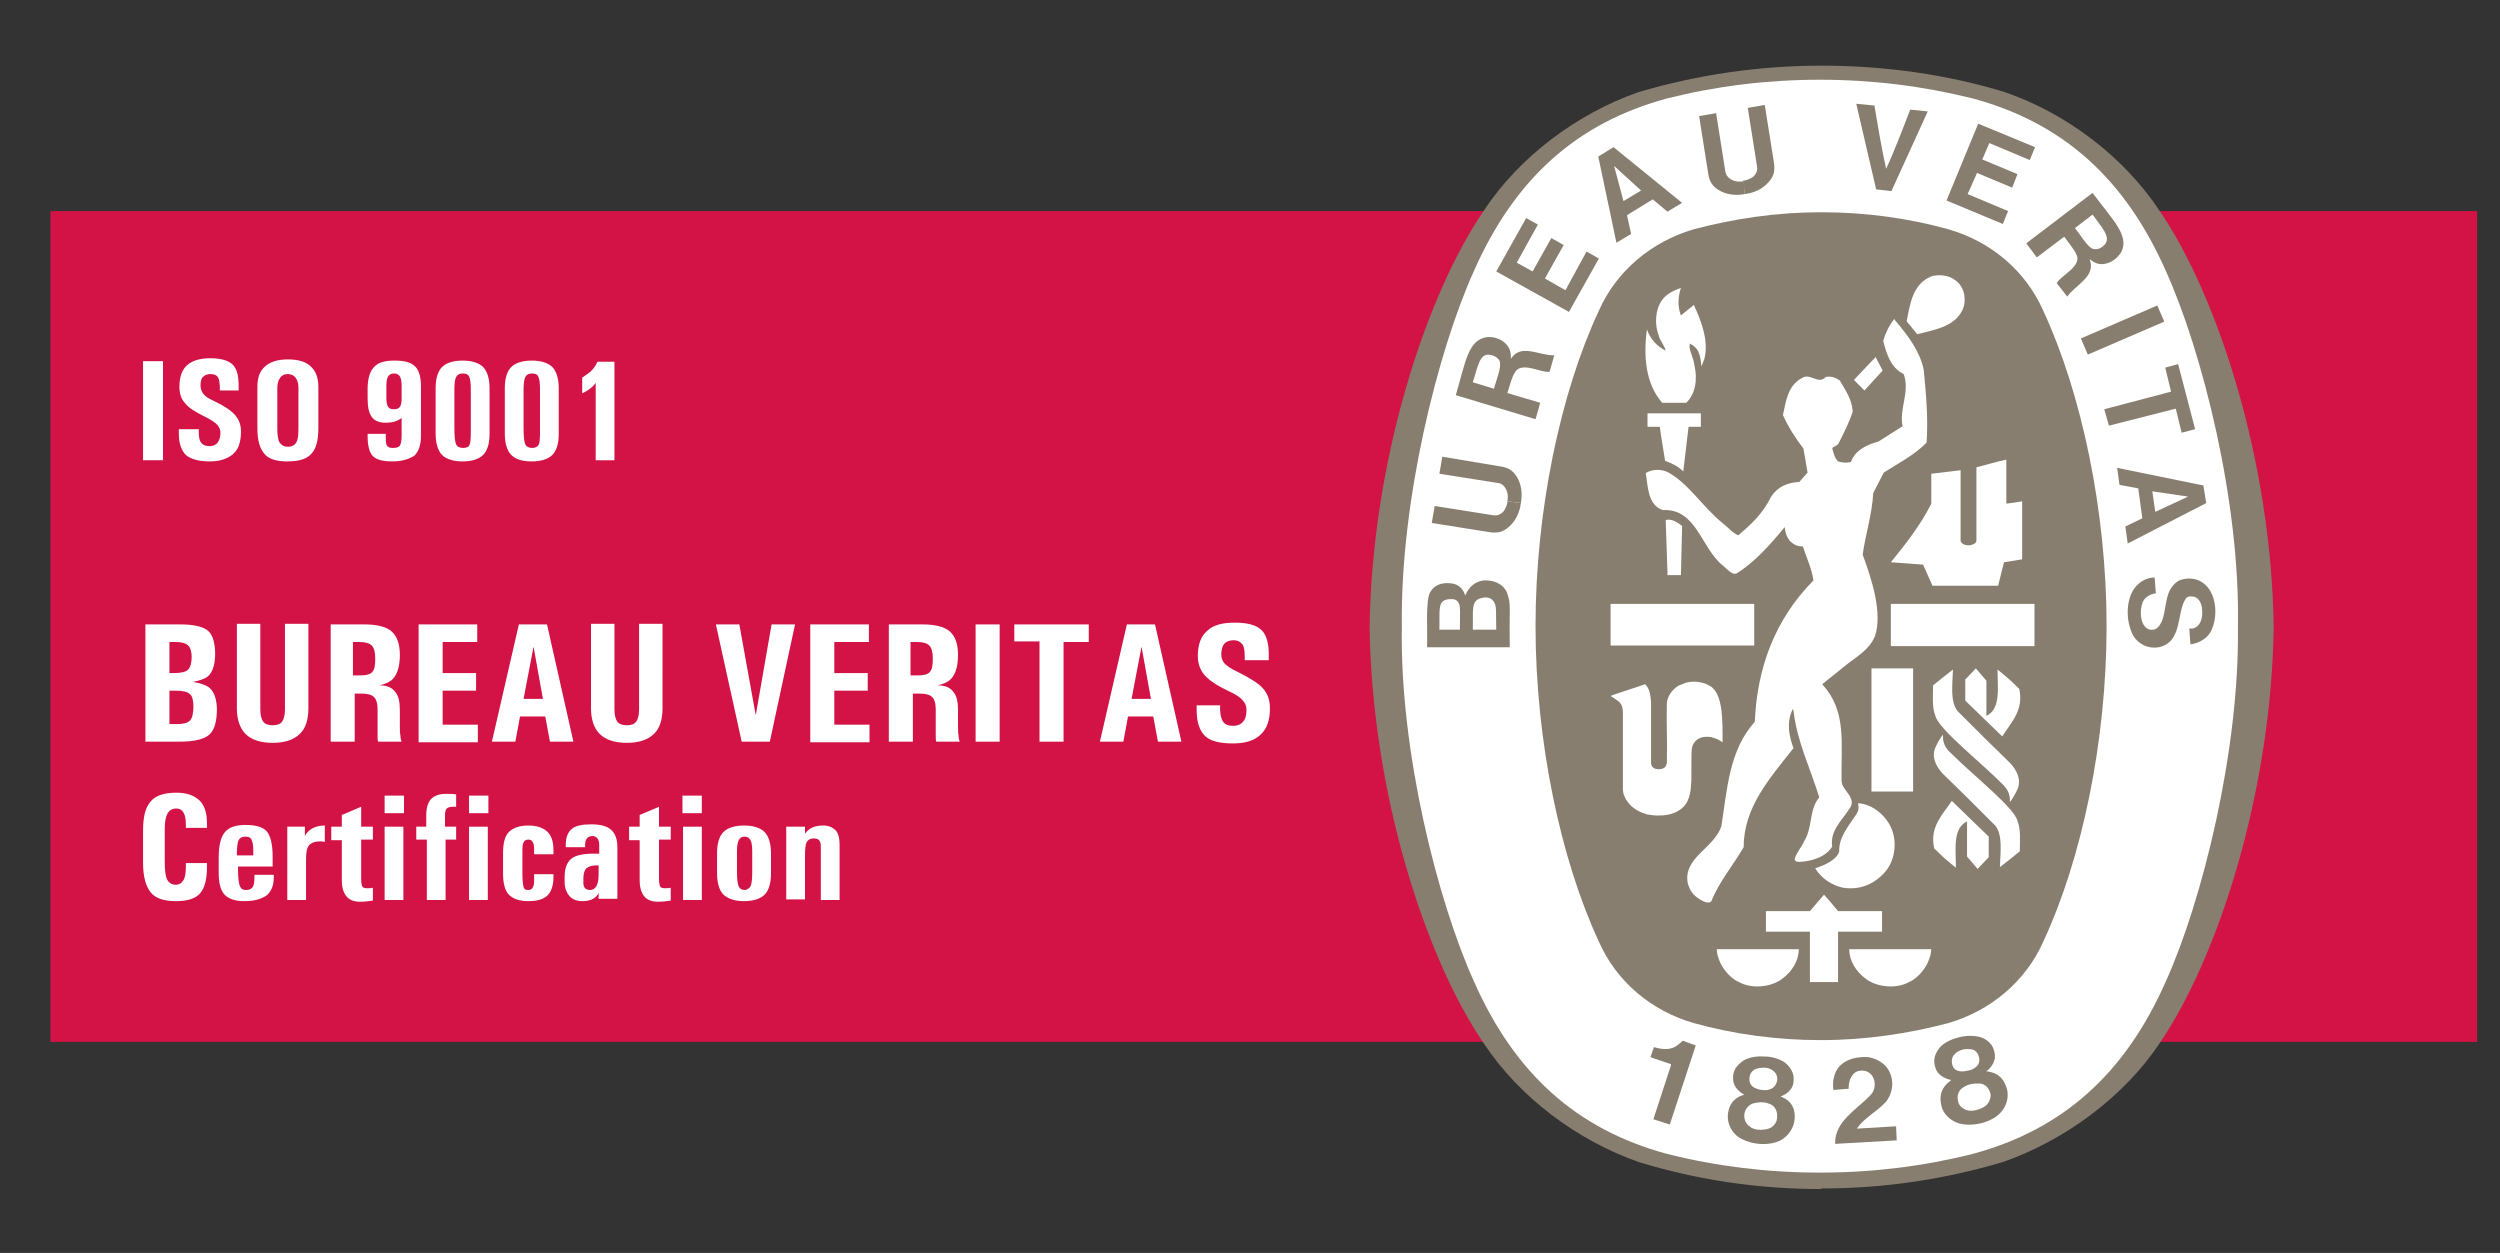 <svg xmlns="http://www.w3.org/2000/svg" xmlns:xlink="http://www.w3.org/1999/xlink" id="Layer_1" x="0px" y="0px" viewBox="0 0 426.4 213.7" style="enable-background:new 0 0 426.4 213.7;" xml:space="preserve"><rect x="0" y="0" width="426.4" height="213.7" fill="#333333" stroke="none"/><style type="text/css">	.st0{fill:#D31245;}	.st1{fill:#FFFFFF;}	.st2{fill:#887E6F;}</style><g>	<rect x="8.6" y="36" class="st0" width="413.9" height="141.7"></rect>	<g>		<path class="st1" d="M24.4,61.6h1.7h1.7v16.9h-1.7h-1.7V61.6z"></path>		<path class="st1" d="M37.5,66.8v-0.5c0-0.9-0.1-1.5-0.3-1.9c-0.2-0.4-0.7-0.6-1.3-0.6c-0.6,0-1,0.2-1.3,0.5   c-0.3,0.3-0.4,0.8-0.4,1.5c0,0.5,0.2,1,0.5,1.4c0.3,0.4,0.9,0.8,1.8,1.2c1.7,0.8,2.9,1.6,3.6,2.4c0.7,0.8,1,1.7,1,2.8   c0,1.7-0.4,3-1.3,3.8c-0.9,0.8-2.2,1.3-4,1.3c-1.9,0-3.3-0.4-4.1-1.1c-0.8-0.8-1.2-2-1.2-3.7v-0.2v-0.5h3.4v0.5   c0,0.8,0.1,1.4,0.4,1.8c0.3,0.4,0.8,0.6,1.4,0.6c0.6,0,1.1-0.2,1.4-0.6c0.3-0.4,0.5-0.9,0.5-1.7c0-0.5-0.2-1-0.6-1.4   c-0.4-0.4-1-0.8-2-1.3c-1.6-0.8-2.8-1.5-3.4-2.3c-0.7-0.7-1-1.7-1-2.8c0-1.6,0.4-2.9,1.3-3.7c0.9-0.8,2.2-1.2,4-1.2   c1.8,0,3.1,0.4,3.8,1.1c0.7,0.7,1,1.9,1,3.5l0,0.4v0.5H37.5z"></path>		<path class="st1" d="M45.1,77.4c-0.8-0.9-1.2-2.3-1.2-4.4V66c0-1.6,0.4-2.7,1.3-3.5c0.9-0.8,2.2-1.2,3.9-1.2   c1.8,0,3.1,0.4,3.9,1.2c0.9,0.8,1.3,2,1.3,3.5V73c0,2.1-0.4,3.6-1.2,4.4c-0.8,0.9-2.1,1.3-4.1,1.3C47.2,78.7,45.8,78.3,45.1,77.4z    M50.5,75.5c0.3-0.4,0.4-1.2,0.4-2.4v-7c0-0.8-0.2-1.3-0.5-1.7c-0.3-0.4-0.8-0.6-1.3-0.6c-0.6,0-1,0.2-1.3,0.6   c-0.3,0.4-0.5,1-0.5,1.7v7c0,1.1,0.1,1.9,0.4,2.4c0.3,0.4,0.7,0.7,1.4,0.7C49.8,76.2,50.3,75.9,50.5,75.5z"></path>		<path class="st1" d="M66.9,78.7c-1.6,0-2.7-0.3-3.3-0.9c-0.6-0.6-0.9-1.8-0.9-3.4V74h3.1v0.3c0,0.8,0,1.4,0.2,1.7s0.5,0.4,1,0.4   c0.6,0,1-0.1,1.2-0.4c0.2-0.3,0.3-0.9,0.3-1.7v-1.7v-1.3c-0.8,0.6-1.7,0.8-2.7,0.8c-1.1,0-1.9-0.3-2.4-1c-0.5-0.7-0.7-1.7-0.7-3.2   v-1.6c0-1.7,0.4-3,1.1-3.7c0.7-0.8,1.9-1.1,3.5-1.1c1.7,0,2.8,0.3,3.5,1c0.7,0.7,1,1.8,1,3.5v8.4c0,1.5-0.4,2.6-1.1,3.3   C69.8,78.3,68.6,78.7,66.9,78.7z M68.5,65.8c0-0.7-0.1-1.3-0.3-1.6c-0.2-0.3-0.5-0.5-1-0.5c-0.5,0-0.8,0.2-1,0.5   c-0.2,0.3-0.3,0.9-0.3,1.6v2.2c0,0.6,0.1,1.1,0.3,1.4c0.2,0.3,0.5,0.4,1,0.4c0.4,0,0.8-0.1,1-0.4c0.2-0.3,0.3-0.7,0.3-1.3V65.8z"></path>		<path class="st1" d="M75.4,77.6c-0.7-0.7-1.1-2-1.1-3.6v-7.8c0-1.7,0.4-2.9,1.1-3.6c0.7-0.7,1.9-1.1,3.5-1.1   c1.6,0,2.8,0.4,3.5,1.1c0.7,0.7,1.1,2,1.1,3.6v7.8c0,1.7-0.4,2.9-1.1,3.6c-0.7,0.7-1.9,1.1-3.5,1.1C77.3,78.7,76.1,78.3,75.4,77.6   z M80.1,75.8c0.2-0.4,0.2-1.3,0.2-2.8v-6.7c0-1-0.1-1.7-0.3-2.1c-0.2-0.4-0.6-0.5-1.1-0.5c-0.5,0-0.9,0.2-1.1,0.6   c-0.2,0.4-0.3,1.1-0.3,2.1V73c0,1.4,0.1,2.4,0.3,2.8c0.2,0.4,0.6,0.6,1.2,0.6C79.6,76.4,80,76.2,80.1,75.8z"></path>		<path class="st1" d="M87.2,77.6c-0.7-0.7-1.1-2-1.1-3.6v-7.8c0-1.7,0.4-2.9,1.1-3.6c0.7-0.7,1.9-1.1,3.5-1.1   c1.6,0,2.8,0.4,3.5,1.1c0.7,0.7,1.1,2,1.1,3.6v7.8c0,1.7-0.4,2.9-1.1,3.6c-0.7,0.7-1.9,1.1-3.5,1.1C89,78.7,87.9,78.3,87.2,77.6z    M91.9,75.8c0.2-0.4,0.2-1.3,0.2-2.8v-6.7c0-1-0.1-1.7-0.3-2.1c-0.2-0.4-0.6-0.5-1.1-0.5c-0.5,0-0.9,0.2-1.1,0.6   c-0.2,0.4-0.3,1.1-0.3,2.1V73c0,1.4,0.1,2.4,0.3,2.8c0.2,0.4,0.6,0.6,1.2,0.6C91.3,76.4,91.7,76.2,91.9,75.8z"></path>		<path class="st1" d="M101.6,65.3l-0.4,0.5c-0.5,0.5-1.1,0.9-1.9,1.3v-2.7c0.6-0.4,1.2-0.8,1.5-1.1c0.4-0.4,0.8-0.9,1.1-1.6h2.9   v16.8h-1.6h-1.6V65.3z"></path>		<path class="st1" d="M24.8,106.5h2h4c2.3,0,3.9,0.4,4.7,1.1c0.8,0.7,1.2,2.1,1.2,4.1v-0.4c0,2-0.4,3.4-1.3,4.1   c-0.5,0.4-1.4,0.7-2.5,0.9c1.2,0.2,2.1,0.5,2.7,0.9c0.9,0.7,1.4,2,1.4,4v-0.4c0,2.2-0.4,3.7-1.3,4.5c-0.9,0.8-2.6,1.2-5.2,1.2   h-3.7h-2V106.5z M28.9,114.8h0.8c1.2,0,2-0.2,2.4-0.6c0.4-0.4,0.6-1.2,0.6-2.4v0.4c0-1-0.2-1.7-0.6-2.1c-0.4-0.4-1.1-0.6-2.2-0.6   h-1V114.8z M28.9,123.5h1.3c1.1,0,1.8-0.2,2.2-0.6c0.4-0.4,0.6-1.3,0.6-2.6v0.4c0-1.2-0.2-2-0.6-2.3c-0.4-0.4-1.2-0.6-2.4-0.6   h-1.1V123.5z"></path>		<path class="st1" d="M52.6,120.8c0,2-0.5,3.5-1.5,4.4c-1,1-2.6,1.5-4.6,1.5c-2,0-3.6-0.5-4.6-1.5c-1-1-1.5-2.5-1.5-4.4v-14.4h2h2   v14.6c0,1,0.2,1.7,0.5,2.1c0.3,0.4,0.9,0.6,1.6,0.6c0.8,0,1.3-0.2,1.6-0.6c0.3-0.4,0.5-1.1,0.5-2.1v-14.6h2h2V120.8z"></path>		<path class="st1" d="M56.2,106.5h2h4c2.1,0,3.7,0.4,4.6,1.2c0.9,0.8,1.4,2.1,1.4,4c0,2.1-0.5,3.5-1.4,4.3   c-0.5,0.4-1.2,0.7-2.1,0.9h0.2c1.1,0,2,0.4,2.5,1.1c0.6,0.7,0.8,1.8,0.8,3.1c0,0.8,0,1.6,0,2.4c0,0.9,0,1.5,0.1,2   c0,0.4,0.1,0.8,0.2,1h-2h-2c-0.1-0.2-0.1-0.5-0.1-1c0-0.4,0-1.1,0-2V121c0-1-0.2-1.7-0.6-2.1c-0.4-0.4-1.1-0.6-2.1-0.6h-1.2v8.2   h-2h-2.1V106.5z M60.3,115.2h1.1c1.1,0,1.8-0.2,2.1-0.6c0.4-0.4,0.5-1.2,0.5-2.3c0-1.1-0.2-1.8-0.6-2.2c-0.4-0.4-1.1-0.6-2.1-0.6   h-1.1V115.2z"></path>		<path class="st1" d="M71.4,126.5v-20h10v1.5v1.5h-5.9v5.3h5.7v1.5v1.5h-5.7v5.8h6v1.5v1.5H71.4z"></path>		<path class="st1" d="M88.5,106.5h2.4h2.4l4.5,20h-2h-2l-0.8-4.3h-4.3l-0.8,4.3h-2h-2L88.5,106.5z M89.3,119.2h3.3l-1.6-8.9h0   L89.3,119.2z"></path>		<path class="st1" d="M113,120.8c0,2-0.5,3.5-1.5,4.4c-1,1-2.6,1.5-4.6,1.5s-3.6-0.5-4.6-1.5c-1-1-1.5-2.5-1.5-4.4v-14.4h2h2v14.6   c0,1,0.2,1.7,0.5,2.1c0.3,0.4,0.9,0.6,1.6,0.6c0.8,0,1.3-0.2,1.6-0.6c0.3-0.4,0.5-1.1,0.5-2.1v-14.6h2h2V120.8z"></path>		<path class="st1" d="M122.1,106.5h2h2l2.8,15.5h0l2.7-15.5h2h2l-4.3,20h-2.4h-2.4L122.1,106.5z"></path>		<path class="st1" d="M138.2,126.5v-20h10v1.5v1.5h-5.9v5.3h5.7v1.5v1.5h-5.7v5.8h6v1.5v1.5H138.2z"></path>		<path class="st1" d="M151.4,106.5h2h4c2.1,0,3.7,0.4,4.6,1.2c0.9,0.8,1.4,2.1,1.4,4c0,2.1-0.5,3.5-1.4,4.3   c-0.5,0.4-1.2,0.7-2.1,0.9h0.2c1.1,0,2,0.4,2.5,1.1c0.6,0.7,0.8,1.8,0.8,3.1c0,0.8,0,1.6,0,2.4c0,0.9,0,1.5,0.1,2   c0,0.4,0.1,0.8,0.2,1h-2h-2c-0.1-0.2-0.1-0.5-0.1-1c0-0.4,0-1.1,0-2V121c0-1-0.2-1.7-0.6-2.1c-0.4-0.4-1.1-0.6-2.1-0.6h-1.2v8.2   h-2h-2.1V106.5z M155.4,115.2h1.1c1.1,0,1.8-0.2,2.1-0.6c0.4-0.4,0.5-1.2,0.5-2.3c0-1.1-0.2-1.8-0.6-2.2c-0.4-0.4-1.1-0.6-2.1-0.6   h-1.1V115.2z"></path>		<path class="st1" d="M166.4,106.5h2h2.1v20h-2h-2.1V106.5z"></path>		<path class="st1" d="M177.3,109.4H173V108v-1.5h12.7v1.5v1.5h-4.3v17h-2h-2.1V109.4z"></path>		<path class="st1" d="M192.2,106.5h2.4h2.4l4.5,20h-2h-2l-0.8-4.3h-4.3l-0.8,4.3h-2h-2L192.2,106.5z M193,119.2h3.3l-1.6-8.9h0   L193,119.2z"></path>		<path class="st1" d="M212.3,112.7v-0.6c0-1.1-0.1-1.8-0.4-2.2s-0.8-0.7-1.5-0.7c-0.7,0-1.2,0.2-1.6,0.6c-0.3,0.4-0.5,1-0.5,1.8   c0,0.6,0.2,1.2,0.6,1.6c0.4,0.4,1.1,0.9,2.2,1.4c2,1,3.5,1.9,4.3,2.8c0.8,0.9,1.2,2,1.2,3.4c0,2-0.5,3.5-1.6,4.5   c-1,1-2.6,1.5-4.7,1.5c-2.3,0-3.9-0.4-4.8-1.3c-0.9-0.9-1.4-2.3-1.4-4.4v-0.2v-0.6h4v0.6c0,1,0.2,1.7,0.5,2.2   c0.4,0.5,0.9,0.7,1.7,0.7c0.7,0,1.3-0.2,1.7-0.7c0.4-0.4,0.6-1.1,0.6-2c0-0.7-0.2-1.2-0.7-1.7c-0.4-0.5-1.2-1-2.3-1.5   c-1.9-0.9-3.3-1.8-4.1-2.7c-0.8-0.9-1.2-2-1.2-3.3c0-1.9,0.5-3.4,1.6-4.3c1-1,2.6-1.4,4.7-1.4c2.2,0,3.7,0.4,4.6,1.3   c0.8,0.8,1.2,2.2,1.2,4.1l0,0.4v0.6H212.3z"></path>		<path class="st1" d="M35.3,147.4v0.5c0,2.1-0.4,3.6-1.2,4.5c-0.8,0.9-2.2,1.3-4.1,1.3c-2.1,0-3.5-0.5-4.3-1.5   c-0.8-1-1.3-2.6-1.3-5v-5.5c0-2.4,0.4-4,1.3-5c0.8-1,2.3-1.5,4.4-1.5c1.8,0,3.1,0.5,4,1.4c0.8,0.8,1.2,2.1,1.2,3.8v0.3v0.5h-3.6   v-0.5c0-0.9-0.1-1.6-0.4-2.1c-0.3-0.5-0.7-0.7-1.2-0.7c-0.7,0-1.2,0.3-1.5,0.8c-0.3,0.5-0.5,1.4-0.5,2.6v5.5   c0,1.6,0.1,2.6,0.4,3.2c0.3,0.6,0.8,0.9,1.5,0.9c0.6,0,1-0.3,1.3-0.8c0.3-0.5,0.4-1.3,0.4-2.4v-0.5H35.3z"></path>		<path class="st1" d="M41.6,153.7c-1.5,0-2.6-0.4-3.3-1.1c-0.7-0.8-1-2-1-3.7v-2.5c0-2.1,0.3-3.5,1-4.4c0.7-0.9,1.9-1.3,3.6-1.3   c1.8,0,3,0.4,3.6,1.1c0.6,0.7,1,2.1,1,4.2v1.8h-5.9v0.4c0,1.4,0.1,2.4,0.3,2.9c0.2,0.5,0.5,0.7,1.1,0.7c0.5,0,0.9-0.2,1.1-0.5   c0.2-0.3,0.3-0.9,0.3-1.7v-0.4h3.3v0.4c0,1.4-0.4,2.4-1.2,3.1C44.5,153.4,43.3,153.7,41.6,153.7z M43.2,145.9v-0.7   c0-1-0.1-1.6-0.3-2c-0.2-0.4-0.5-0.5-1.1-0.5c-0.5,0-0.9,0.2-1.1,0.6c-0.2,0.4-0.3,1.2-0.3,2.4v0.2H43.2z"></path>		<path class="st1" d="M48.9,141h1.6H52v1.6h0c0.1-0.2,0.2-0.4,0.4-0.6c0.6-0.7,1.6-1.2,3-1.2v2.8c-0.2,0-0.4-0.1-0.7-0.1   c-0.9,0-1.6,0.2-2,0.7c-0.4,0.5-0.5,1.3-0.5,2.4v6.9h-1.6h-1.6V141z"></path>		<path class="st1" d="M63.6,153.6c-0.6,0.1-1.4,0.2-2.2,0.2c-1,0-1.8-0.3-2.3-0.9c-0.5-0.6-0.8-1.5-0.8-2.8v-6.8h-1.8V141h1.8v-2   l3.3-1.4v3.4h2v2.2h-2v6.8c0,0.6,0.1,1,0.2,1.2c0.1,0.2,0.4,0.3,0.8,0.3c0.4,0,0.7,0,1-0.1V153.6z"></path>		<path class="st1" d="M65.6,135.7h3.3v3h-3.3V135.7z M65.6,141h1.6h1.6v12.5h-1.6h-1.6V141z"></path>		<path class="st1" d="M76,143.2v10.3h-1.6h-1.6v-10.3H71V141h1.7v-2c0-1.2,0.3-2.1,0.8-2.7c0.6-0.6,1.4-0.9,2.6-0.9   c0.6,0,1.2,0,1.7,0.1v2.1l-0.5,0c-0.5,0-0.9,0.1-1.1,0.3c-0.2,0.2-0.3,0.6-0.3,1.1v2h1.9v2.2H76z"></path>		<path class="st1" d="M80,135.7h3.3v3H80V135.7z M80,141h1.6h1.6v12.5h-1.6H80V141z"></path>		<path class="st1" d="M94.4,148.8v0.7c0,1.4-0.3,2.5-1,3.2c-0.7,0.7-1.8,1-3.3,1c-1.5,0-2.6-0.4-3.3-1.1c-0.7-0.7-1-2-1-3.6v-3.5   c0-1.7,0.3-2.9,1-3.6c0.7-0.7,1.8-1.1,3.3-1.1c1.5,0,2.6,0.4,3.3,1.1c0.7,0.7,1,1.7,1,3.2v0.2v0.4h-3.3v-0.4c0-0.7,0-1.3-0.2-1.6   c-0.2-0.4-0.4-0.5-0.8-0.5c-0.4,0-0.7,0.2-0.8,0.5c-0.2,0.3-0.2,0.9-0.2,1.8v3.5c0,1.1,0.1,1.9,0.2,2.3c0.1,0.4,0.4,0.5,0.8,0.5   c0.4,0,0.7-0.2,0.8-0.5c0.2-0.3,0.2-0.8,0.2-1.5v-0.7H94.4z"></path>		<path class="st1" d="M99.3,153.7c-0.9,0-1.7-0.3-2.2-0.9c-0.5-0.6-0.8-1.4-0.8-2.4v-0.8c0-1.5,0.4-2.5,1.1-3.1   c0.7-0.6,2-0.9,3.8-0.9h1v-1.5c0-0.5-0.1-0.8-0.3-1.1c-0.2-0.2-0.4-0.4-0.8-0.4c-0.4,0-0.8,0.1-1,0.4c-0.2,0.3-0.3,0.6-0.3,1.1   v0.4h-3.3v-0.4c0-1.2,0.3-2.1,1-2.7c0.7-0.6,1.8-0.8,3.4-0.8c1.5,0,2.6,0.3,3.3,0.9c0.7,0.6,1.1,1.6,1.1,2.9v8.9h-3.2v-1l-0.1,0.2   C101.5,153.3,100.6,153.7,99.3,153.7z M102.1,147.6h-0.4c-0.8,0-1.3,0.2-1.7,0.5c-0.3,0.3-0.5,0.9-0.5,1.7v0.8   c0,0.4,0.1,0.7,0.3,0.9c0.2,0.2,0.5,0.3,0.8,0.3c0.5,0,0.8-0.2,1.1-0.6c0.2-0.4,0.4-1,0.4-1.9V147.6z"></path>		<path class="st1" d="M114.4,153.6c-0.6,0.1-1.4,0.2-2.2,0.2c-1,0-1.8-0.3-2.3-0.9c-0.5-0.6-0.8-1.5-0.8-2.8v-6.8h-1.8V141h1.8v-2   l3.3-1.4v3.4h2v2.2h-2v6.8c0,0.6,0.1,1,0.2,1.2c0.1,0.2,0.4,0.3,0.8,0.3c0.4,0,0.7,0,1-0.1V153.6z"></path>		<path class="st1" d="M116.4,135.7h3.3v3h-3.3V135.7z M116.5,141h1.6h1.6v12.5h-1.6h-1.6V141z"></path>		<path class="st1" d="M123.4,152.6c-0.7-0.7-1.1-2-1.1-3.6v-3.5c0-1.7,0.4-2.9,1.1-3.6c0.7-0.7,1.9-1.1,3.5-1.1   c1.6,0,2.8,0.4,3.5,1.1c0.7,0.7,1.1,2,1.1,3.6v3.5c0,1.7-0.4,2.9-1.1,3.6c-0.7,0.7-1.9,1.1-3.5,1.1   C125.3,153.7,124.2,153.3,123.4,152.6z M128,151.2c0.2-0.4,0.3-1.2,0.3-2.5v-3.5c0-0.9-0.1-1.6-0.3-1.9c-0.2-0.4-0.5-0.6-1-0.6   c-0.5,0-0.8,0.2-1,0.6c-0.2,0.4-0.3,1-0.3,1.9v3.5c0,1.2,0.1,2.1,0.3,2.5c0.2,0.4,0.5,0.6,1.1,0.6   C127.5,151.7,127.8,151.5,128,151.2z"></path>		<path class="st1" d="M134.1,141h1.6h1.6v1.2c0.7-1,1.7-1.4,3.1-1.4c0.9,0,1.6,0.3,2.1,0.8c0.5,0.5,0.7,1.4,0.7,2.5v9.4h-1.6H140   v-9.1c0-0.5-0.1-0.9-0.3-1.1c-0.2-0.2-0.5-0.3-0.9-0.3c-0.6,0-0.9,0.2-1.2,0.6c-0.2,0.4-0.3,1.2-0.3,2.2v7.6h-1.6h-1.6V141z"></path>	</g>	<g>		<path class="st2" d="M310.6,202.7h0.2c10.8,0,21-1.6,30.8-4.5l0,0c10.6-3.7,20.6-11.1,26.7-20.2l0,0c10-14.6,19.1-42.9,19.5-71   v-0.1c-0.4-28.2-9.5-56.4-19.5-71l0,0c-6.1-9.2-15.9-16.6-26.4-20.2l0,0c-9.8-3-20.5-4.5-31.2-4.5l0,0c-10.8,0-21.4,1.6-31.2,4.5   l0,0c-10.6,3.7-20.4,11.1-26.4,20.2l0,0c-10,14.6-19.1,42.9-19.5,71v0.1c0.4,28.2,9.5,56.4,19.5,71l0,0   c6.1,9.2,15.9,16.5,26.4,20.2l0,0c9.8,3,20.2,4.6,31,4.6H310.6z"></path>		<path class="st1" d="M381.7,106.8c0.3,21.2-6.1,46.9-12.3,60.6c-6.9,15.6-17.4,25.2-32.9,29.4c-8.3,2.1-17.1,3.2-26.1,3.2l0,0   c-9,0-17.8-1.1-26.1-3.2c-15.5-4.2-26-13.8-32.9-29.4c-6.2-13.7-12.7-39.4-12.3-60.6l0,0c-0.3-21.2,6.1-46.9,12.3-60.6   c6.9-15.6,17.4-25.2,32.9-29.4c8.3-2.1,17.1-3.2,26.1-3.2l0,0c9,0,17.7,1.1,26.1,3.2c15.5,4.2,26,13.8,32.9,29.4   C375.6,59.9,382.1,85.6,381.7,106.8L381.7,106.8z"></path>		<path class="st2" d="M310.7,36.2c7.4,0,14.8,1,21.6,2.9l0,0c7.3,2.1,13.2,7.1,16.2,13.9c6.5,14,10.8,34.1,10.8,53.8l0,0   c0,19.8-4.3,39.9-10.8,53.8c-3,6.8-9,11.8-16.2,13.9l0,0c-6.8,1.8-14.2,2.9-21.6,2.9h-0.2c-7.4,0-14.8-1-21.6-2.9l0,0   c-7.3-2.1-13.2-7.1-16.2-13.9c-6.5-14-10.8-34.1-10.8-53.8l0,0c0-19.8,4.3-39.9,10.8-53.8c3-6.8,9-11.8,16.2-13.9l0,0   c6.8-1.8,14.2-2.9,21.6-2.9H310.7z"></path>		<path class="st1" d="M321.1,63.2c-1-1.7-0.2-0.2-1.3-2.2"></path>		<rect x="274.7" y="103" class="st1" width="24.5" height="7.1"></rect>		<g>			<path class="st1" d="M293.6,164.6c-0.5-1.1-0.7-1.5-0.8-2.7c5.1,0,8.6,0,14,0c0,1.9-1.1,3.8-2.9,5.1c-1.9,1.4-5.2,1.7-7.3,0.5    C295.4,167,294.3,165.8,293.6,164.6z"></path>			<path class="st1" d="M308.7,158.9l-7.5,0v-3.5l7.5,0l2.4-2.8c1.2,1.3,1.2,1.4,2.4,2.8h7.5v3.5l-7.5,0c0,3.8,0,4.3,0,8.6    c-1.5,0-3.4,0-4.8,0V158.9z"></path>			<path class="st1" d="M309.6,148.1c1.5-0.5,3.7-1.4,4.1-2.9c-0.1-2.3,1.5-4.2,2.7-6c0.6-0.8,0.7-1.3,0.5-2.2    c2.4,0.1,4.8,2.1,5.7,4.3c1,2.3,0.6,5.3-0.9,7.2c-1.8,2.2-4.4,3.4-7.4,2.9C312.5,151,310.7,149.9,309.6,148.1z"></path>			<path class="st1" d="M291.5,116.9c-1.3-0.7-3.2-0.9-4.6-0.2c-1.2,0.3-2.5,1.8-2.6,3.2c-0.1,4.2,0.1,5.5,0,10.2    c-0.1,0.7-0.5,1.1-1.4,1.1c-0.8,0-1.3-0.4-1.3-1.1v-10.4c-0.1-1.1-0.2-2.2-1-3l-5.4,1.8l-0.5,0.2c1.4,1,2,1,2.1,2.7l0,13.3    l0.1,0.7l0.2,0.5l0.2,0.4l0.2,0.3c0.9,1.4,2.4,2,3.4,2.3c0.5,0.1,1.3,0.2,1.7,0.2c1.4,0,2.7-0.1,4.1-1.1c2.2-1.7,1.7-4.8,1.8-9.2    c0-1.2,0.1-1.9,0.9-2.6c0.6-0.5,1.5-0.6,2.4-0.5c0.9,0.3,1.1,0.3,2,0.9C293.8,122.8,293.9,118.1,291.5,116.9z"></path>			<path class="st1" d="M341.4,133.6c-3.9-3.9-10.7-9.2-11.3-11.5c-0.6-1.5-0.4-3.4-0.4-5.2c1.1-0.9,2.1-1.7,3.4-2.7    c-0.1,2.7-0.5,5.5,0.8,7.1c3.2,3.2,6.1,6.1,9,8.9c1.1,1.2,1.9,2.8,1.2,4.4c-0.3,0.7-0.8,1.6-1.3,2.2    C342.9,135.3,342.3,134.5,341.4,133.6z"></path>			<path class="st1" d="M319.2,114c3,0,4,0,7.1,0v21h-7.1L319.2,114z"></path>			<path class="st1" d="M335.1,116c0.8-0.8,1-1.1,1.9-2l1.8,2.1v6l0,0c2.5-1.2,1.9-4.8,1.9-7.9c1.5,1.2,2.3,1.9,3.7,3.3    c0.8,3.6-1.3,5.6-2.9,8.1l-6.3-6.1V116z"></path>			<path class="st1" d="M340.8,99.9l1-4l3.1-0.5l0-9.9c-1.2,0.2-1.7,0.3-2.7,0.4v-7.5c-1.6,0.3-3.4,0.9-5.1,1.3v12.5l0,0    c0,0.6-1,0.8-1.2,0.8h-0.3c-0.6,0-1.2-0.4-1.2-0.8c0-4.5,0-7.8,0-12l-5,0.6v5.1c-1.8,3.6-4.3,6.8-6.9,10c2.7,0.2,2.9,0.2,5.5,0.4    l1.6,3.6H340.8z"></path>			<path class="st1" d="M284.4,97.4c-0.1-3.3-0.2-5.4-0.3-8.7c1-0.3,2,0.4,2.8,1c-0.1,4.1-0.1,4.1-0.2,8.4h-2.3L284.4,97.4z"></path>			<path class="st1" d="M284,78.6c-0.5-3.2-0.6-3.5-0.9-5.8c-0.8,0-1.1,0-2.1,0v-2.3c3.6,0,5.5,0,9.1,0l0,2.3c-0.9,0-1.2,0-2.1,0    l-0.9,7.6C286.2,79.5,285.1,79,284,78.6z"></path>			<path class="st1" d="M283.6,68.8c-3-3.3-3.3-8.2-2.7-12.6l0,0c0.6,1.6,1.6,2.8,3.2,3.6c-0.2-0.9-1-1.7-1.2-2.6    c-0.7-1.8-0.6-4.3,0.5-5.9c0.8-1.2,2-1.7,3.3-2.2c-0.5,1.5-0.6,3.2,0,4.7c0.8-0.7,0.9-0.7,1.6-1.3c0.3-0.2,0.4-0.3,0.6-0.5    c1.2,2.6,2.6,6.1,1.8,9.2l-0.5,1.3c-0.2-2.1-0.5-3.2-2-3.9c-0.2,1.2,0.6,2.1,0.8,3.7c0.6,2.5,0.1,5-1.4,6.4H283.6z"></path>			<g>				<path class="st1" d="M321.1,63.2l-3.1,3.4c-0.8-0.8-0.9-0.9-1.8-1.8c1.6-1.7,1.8-1.9,3.7-3.9"></path>			</g>			<path class="st1" d="M325.2,54.8c0.6-3,1-6.4,4.3-7.7c1.2-0.3,2.9-0.2,4,0.7c1.4,1,1.8,2.7,1.5,4.3c-1,3.5-4.8,4.1-8,4.9    L325.2,54.8z"></path>			<polygon class="st1" points="347,103 347,110.2 322.5,110.2 322.5,103    "></polygon>			<path class="st1" d="M287.9,150.8c-1-4.5,4.5-6.1,5.7-9.9c1-6.3,1.3-12.9,5.7-17.8c0.4-9.2,3.4-17.4,10-24.1    c-0.3-2.1-1.2-3.9-1.8-5.8c-0.9,0-1.4-0.2-2.2-0.9c-0.6-0.8-0.8-1.4-0.9-2.4c-2.3,2.8-5.1,6-8.2,7.9c-0.6,0.3-1.3-0.4-2.3-1.3    c-3.8-3-4.5-9.8-10.3-9.5c-2.6-0.9-2.5-4-2.9-6.3c1-0.7,2.6-0.7,3.7-0.2c3.6,1.9,6,6,9.5,8.8c0.9,0.7,1.7,1.7,2.6,2    c2.2-1.9,4.1-3.6,5.6-6.6c1.1-1.7,2.8-2.4,4.8-2.5l1.4-1.6l-0.7-4.1c-1.4-1.8-2.6-3.7-3.5-5.7c0.5-2.3,0.8-5,3.2-6.3    c1.5-1,2.8,1.2,4.1-0.2c0.9-0.2,1.7,0.1,2.4,0.6c1,1.7,2.1,3.3,2.2,5.3c-0.6,1.9-1.5,3.6-2.4,5.4c-0.2,0.4-0.7,0.5-1.1,0.8    c0.2,0.8,0.4,1.7,1,2.3c0.7,0.2,1.4,0.3,2.2,0.1c0.7-2.1,2.9-3,4.7-3.5l4.1-2.6c-0.6-3.1,1.3-5.8,0.2-8.9c-2.3-1.1-3-3.7-3.5-5.7    c0.4-1.3,1-2.6,1.9-3.7l0.1,0.2c2.2,2.6,4.2,5.2,4.9,8.4c0.4,4.1,0.8,8.3,0.5,12.5c-2.2,2.2-4.8,3.5-7.3,5.1l-1.8,3.5    c-0.2,3.7-1.3,6.9-1.8,10.5c1.6,4.3,3.4,10,2.1,13.9c-1,2.4-3.3,3.6-4.9,4.9l-4.1,3.3c4.2,4.6,3.2,9.8,3.3,16.5    c0,1.6,2.8,2.9,1.3,4.8c-1.3,2-3.3,3.7-2.9,6.4c-1.3,2.1-4.3,2.6-5.8,2.6c-0.3,0-0.6-0.2-0.6-0.5c0.3-1.1,1.2-2,1.6-3    c1.5-2.3,0.8-5.4,2.6-7.5c-1.5-4.9-3.8-9.5-4.4-14.8l-0.1-0.3c-1.2,2.4-0.6,4.8,0.1,6.7c-4.1,5.2-8.5,10.1-8.5,16.9    c-1.8,3.1-4.2,5.9-5.5,9.2c-0.4,0.5-1.3,0.1-1.8-0.2C288.6,152.6,288.3,151.9,287.9,150.8z"></path>			<path class="st1" d="M332.8,128.5c3.9,3.9,10.7,9.2,11.3,11.5c0.6,1.5,0.4,3.4,0.4,5.2c-1.1,0.9-2.1,1.7-3.4,2.7    c0.1-2.7,0.5-5.5-0.8-7.1c-3.2-3.2-6.1-6.1-9-8.9c-1.1-1.2-1.9-2.8-1.2-4.4c0.3-0.7,0.8-1.6,1.3-2.2    C331.3,126.8,331.9,127.7,332.8,128.5z"></path>			<path class="st1" d="M339.2,146.2c-0.8,0.8-1,1.1-1.9,2l-1.8-2.1v-6l0,0c-2.5,1.2-1.9,4.8-1.9,7.9c-1.5-1.2-2.3-1.9-3.7-3.3    c-0.8-3.6,1.3-5.6,3-8.1l6.3,6.1V146.2z"></path>			<path class="st1" d="M328.6,164.6c0.5-1.1,0.7-1.5,0.8-2.7c-5.1,0-8.6,0-14,0c0,1.9,1.1,3.8,2.9,5.1c1.9,1.4,5.2,1.7,7.3,0.5    C326.8,167,327.9,165.8,328.6,164.6z"></path>		</g>		<g>			<g>				<path class="st2" d="M313,195.1c-0.1-3.9,3.7-5.8,6.1-8.4c0.6-0.6,0.9-1.8,0.4-2.9c-0.3-0.6-0.7-0.9-1.2-1.1     c-0.8-0.2-1.6-0.1-2.1,0.4c-0.7,0.7-0.9,1.6-0.9,2.6l-2.6,0.2c-0.2-1.5,0.1-2.9,1-4c1.2-1.3,3.1-1.7,4.9-1.6     c1.4,0.2,3.1,1.1,3.7,2.6c0.8,1.6,0.5,3.7-0.7,5.1c-1.6,1.7-3.6,2.6-4.9,4.5l6.7-0.4c0,0.8,0.1,1.6,0.1,2.4L313,195.1z"></path>				<path class="st2" d="M289.2,178.3l0,0.1l-4.4,13.4l-2.8-0.9l3-9.2l0-0.2c-1.1-0.4-2.5-0.8-3.5-1.2l0.6-1.7     c1.4,0.4,2.9,0.6,4.1-0.4c0.4-0.3,0.5-0.4,0.8-0.7L289.2,178.3z"></path>				<g>					<path class="st2" d="M342.3,185.7c-0.4-1.3-1.1-2.4-2.6-2.8l-0.9-0.2c0.9-0.6,1.7-1.9,1.4-3.1c-0.2-1.4-1.2-2.3-2.4-2.7      c-1.1-0.3-2.4-0.3-3.6,0c-1.2,0.3-2.4,0.8-3.2,1.6c-0.9,1-1.4,2.2-0.9,3.6c0.3,1.2,1.6,1.9,2.7,2.1l-0.7,0.6      c-1.1,1.1-1.3,2.3-1,3.7c0.3,1.5,1.5,2.6,3,3.1c1.1,0.3,2.4,0.3,3.7,0c1.3-0.3,2.5-0.9,3.3-1.7      C342.2,188.8,342.7,187.2,342.3,185.7z M333.1,181.9c-0.3-0.6-0.3-1.6,0.3-2.1c0.3-0.4,0.8-0.6,1.4-0.8c0.5-0.1,1.1-0.1,1.6,0      c0.8,0.2,1.2,1.1,1.2,1.8c0,0.5-0.2,0.9-0.6,1.2c-0.3,0.3-0.8,0.5-1.3,0.6c-0.5,0.1-1,0.2-1.5,0.1      C333.7,182.6,333.3,182.4,333.1,181.9z M338.9,188.4c-0.4,0.4-1,0.7-1.7,0.9c-0.7,0.2-1.4,0.2-1.9,0c-0.7-0.3-1.2-0.8-1.3-1.4      c-0.3-0.9,0-1.9,0.8-2.4c0.3-0.2,0.8-0.5,1.4-0.6l0,0c0.5-0.1,1.1-0.1,1.5-0.1c1,0.1,1.6,0.9,1.8,1.8      C339.6,187.1,339.4,187.8,338.9,188.4z"></path>				</g>				<g>					<path class="st2" d="M306.1,190.8c0.1-1.4-0.3-2.6-1.6-3.4l-0.8-0.4c1-0.3,2.2-1.3,2.2-2.5c0.2-1.4-0.5-2.5-1.5-3.3      c-0.9-0.6-2.2-1-3.4-1c-1.3-0.1-2.5,0.1-3.5,0.6c-1.1,0.7-2,1.7-1.9,3.1c-0.1,1.2,0.9,2.3,1.9,2.8l-0.8,0.3      c-1.4,0.7-1.9,1.9-2,3.2c-0.1,1.5,0.7,3,1.9,3.8c1,0.6,2.2,1,3.5,1.1c1.3,0.1,2.6-0.1,3.6-0.6      C305.1,193.7,306,192.3,306.1,190.8z M298.4,184.4c-0.1-0.7,0.1-1.6,0.9-2c0.4-0.2,1-0.3,1.6-0.3c0.6,0,1.1,0.2,1.5,0.5      c0.7,0.5,0.9,1.4,0.6,2.1c-0.2,0.5-0.5,0.8-0.9,1c-0.4,0.2-0.9,0.3-1.5,0.2c-0.5,0-1-0.2-1.4-0.4      C298.8,185.3,298.5,184.9,298.4,184.4z M302.1,192.3c-0.5,0.3-1.2,0.4-1.9,0.4c-0.7,0-1.4-0.2-1.8-0.6      c-0.6-0.4-0.9-1.1-0.9-1.8c0-0.9,0.6-1.8,1.5-2.1c0.4-0.1,0.9-0.2,1.5-0.2l0,0c0.6,0,1.1,0.2,1.4,0.3c0.9,0.4,1.3,1.3,1.2,2.3      C303.1,191.3,302.7,191.9,302.1,192.3z"></path>				</g>			</g>			<g>									<rect x="355" y="54.8" transform="matrix(0.918 -0.396 0.396 0.918 7.32 147.998)" class="st2" width="14.2" height="3"></rect>				<path class="st2" d="M320,32.3l-3.4-14.6l3.1,0.3c0.6,3.6,1.3,7.7,2,10.8c1.3-2.8,2.8-6.7,4.1-10.1l3,0.3l-6.2,13.6L320,32.3z"></path>				<polygon class="st2" points="264.6,40.6 261.4,46.3 258.7,44.8 262.3,38.3 260.3,37.2 255.2,46.3 267.6,53.2 272.7,44.1      270.6,42.9 267,49.5 263.5,47.5 266.7,41.8     "></polygon>				<path class="st2" d="M257,101c-0.7-1.5-2.3-2.1-4-2c-1.4,0.2-2.5,1.1-3.1,2.6c-0.2-0.9-1-2-2.4-2.1c-1.4-0.2-2.8,0.2-3.5,1.4     c-0.9,1.2-0.5,6.5-0.6,9.5l14.1,0l0-1C257.4,103.7,257.8,103.1,257,101z M249,107.4l-3.5,0c0.1-3.3-0.4-5,1.6-5.2     c1.2-0.1,1.5,0.2,1.8,0.9C249.1,103.8,249,104.6,249,107.4z M255.2,107.4l-4,0h0c0.1-3.2-0.4-5,1.5-5.4c0.7-0.2,1.5-0.1,1.9,0.4     C255.4,103.2,255.1,104.5,255.2,107.4z"></path>				<polygon class="st2" points="369.3,62.7 371.5,62.1 374.4,73.2 372.1,73.8 371.1,69.7 359.7,72.6 358.9,69.8 370.3,66.8     "></polygon>				<g>					<path class="st2" d="M297.6,33.1c-1.6,0.3-3.2,0.1-4.5-0.7c-1.1-0.7-1.5-1.5-1.7-2.5l-1.6-10.1l2.9-0.5l1.6,10.1      c0.2,0.8,0.9,1.3,1.7,1.5c0.4,0.1,0.9,0.1,1.4,0"></path>					<path class="st2" d="M297.6,33.1c1.6-0.2,3.1-0.9,4.1-2.1c0.9-1,1-1.9,0.9-3l-1.6-10.1l-2.9,0.5l1.6,10.1      c0.1,0.8-0.4,1.6-1.1,1.9c-0.4,0.2-0.8,0.4-1.3,0.4"></path>				</g>				<g>					<path class="st2" d="M375.8,82.8l-14.7-3l0.4,2.9l3.2,0.6l0.7,5.1l-2.9,1.4l0.4,2.9l13.4-6.9L375.8,82.8z M367.6,87.3l-0.5-3.5      l6.1,0.9l0,0l0,0l0,0l0,0L367.6,87.3z"></path>				</g>				<path class="st2" d="M373.7,107.2l0.3,0l0.3-0.1l0.2-0.1c0.9-0.5,1.2-1.8,1.1-2.8c0-1-0.4-2.1-1.3-2.4c-0.5-0.1-1.1-0.2-1.5,0.3     c-1.6,2.4-0.5,7.4-4.6,8.3c-1.8,0.3-3.4-0.5-4.3-1.9c-1.3-2.3-1.4-5.9,0.1-8.1c0.9-1.2,2.1-1.9,3.5-1.9l0.2,2.7     c-0.9,0.1-1.8,0.6-2.2,1.4c-0.6,1.4-0.5,3.7,0.6,4.5c0.4,0.4,1.3,0.4,1.7,0.1c1.6-1.2,1.3-4.1,2.1-6.1c0.3-0.8,1-1.7,1.8-2.1     c1.5-0.6,3.3-0.4,4.5,0.8c1.9,1.8,2,5.3,1.1,7.4c-0.5,1.5-2.1,2.5-3.7,2.7l-0.2-2.7L373.7,107.2z"></path>				<g>					<path class="st2" d="M259.4,85.8c-0.2,1.6-0.9,3.1-2.1,4.1c-1,0.9-1.9,1-3,0.9l-10.1-1.6l0.5-2.9l10.1,1.6      c0.8,0.1,1.6-0.4,1.9-1.1c0.2-0.4,0.4-0.8,0.4-1.3"></path>					<path class="st2" d="M259.4,85.8c0.3-1.6,0.1-3.2-0.7-4.5c-0.7-1.1-1.5-1.5-2.5-1.7L246,77.9l-0.5,2.9l10.1,1.6      c0.8,0.1,1.3,0.9,1.5,1.7c0.1,0.4,0.1,0.9,0,1.4"></path>				</g>				<g>					<path class="st2" d="M275.2,25.1l-2.6,1.6l3.1,14.7l2.5-1.5l-0.7-3.2l4.4-2.7l2.5,2.1l2.5-1.5L275.2,25.1z M276.9,34.3l-1.6-6      l0,0l0,0l0,0l0,0l4.6,4.2L276.9,34.3z"></path>				</g>				<polygon class="st2" points="344.1,29.7 338.1,27.2 339.3,24.4 346.2,27.3 347.1,25.1 337.4,21.1 332,34.2 341.6,38.2 342.5,36      335.6,33.1 337.2,29.5 343.2,32     "></polygon>				<path class="st2" d="M257.7,61.2c0-1-0.1-1.8-0.9-2.6c-0.8-0.8-2-1.2-3.2-1.1c-3.2,0.5-3.6,4.1-5.3,9.9l13.6,4.1l0.8-2.8     l-5.4-1.6l-0.2-0.1c0.4-1.3,0.9-3,1.2-3.3c1-2.3,4.6,0,6-0.3l0.8-2.8C262.6,60.7,259.4,58.5,257.7,61.2z M254.8,66.3l-3.6-1.1     c0.8-2.4,1.1-4.9,2.8-4.7c0.7,0.1,1.2,0.3,1.6,0.8C256.3,62.1,255.5,63.9,254.8,66.3z"></path>				<path class="st2" d="M356.9,32.9l-11.3,8.6l1.8,2.4l4.5-3.4l0.2-0.1c0.8,1.1,1.9,2.5,2,2.9c1.2,2.1-2.7,3.7-3.3,5l1.8,2.3     c1.3-2,5-3.4,3.8-6.4c0.8,0.6,1.5,1,2.6,0.8c1.1-0.2,2.1-0.9,2.8-2C363.2,40.2,360.5,37.7,356.9,32.9z M359,41.7     c-0.5,0.5-0.9,0.8-1.6,0.8c-1.1,0.1-2-1.7-3.5-3.6l3-2.3C358.4,38.7,360.1,40.4,359,41.7z"></path>			</g>		</g>	</g></g></svg>